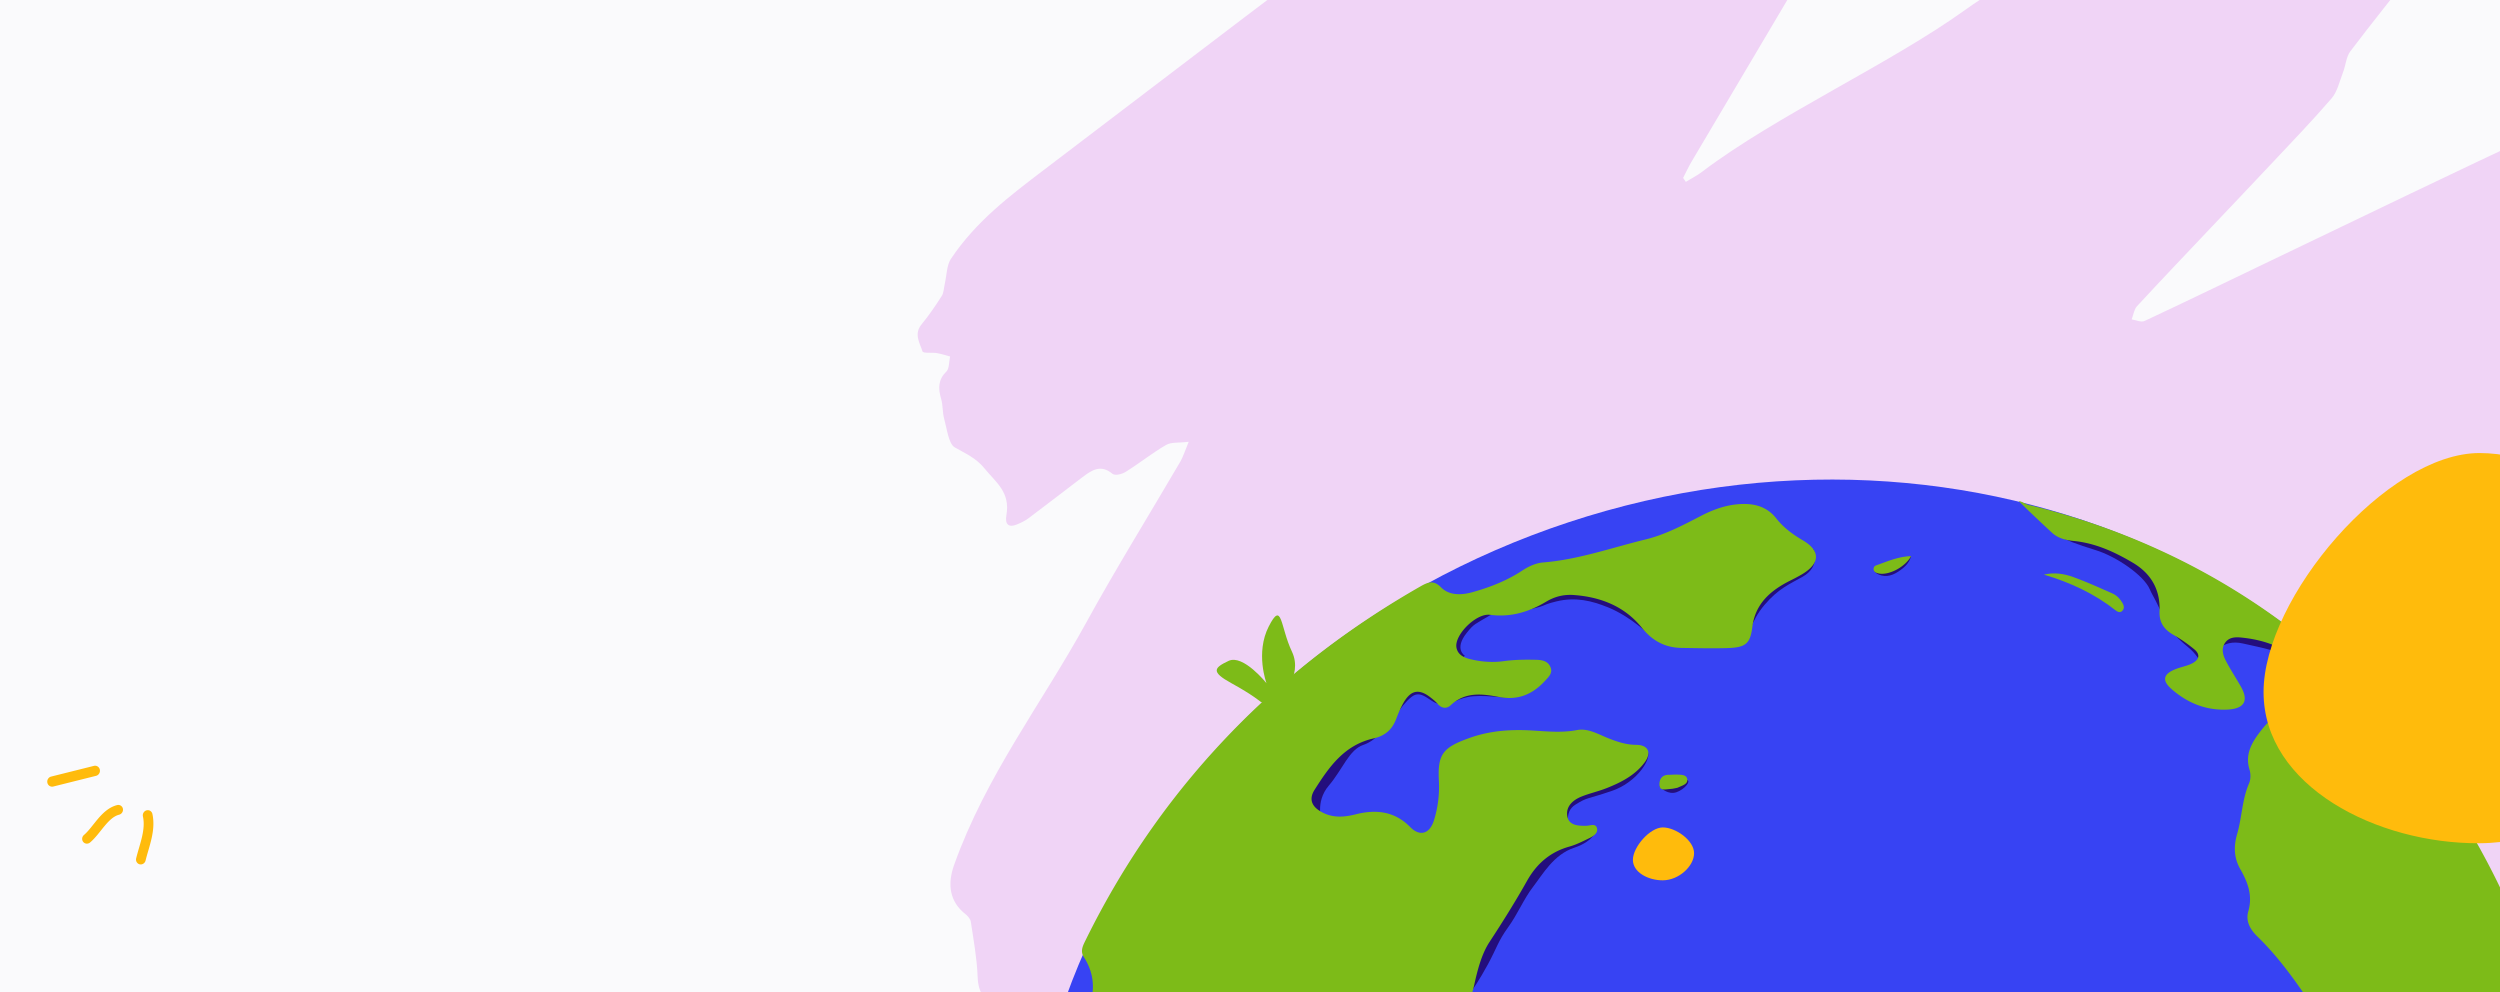 <svg width="1512" height="600" fill="none" xmlns="http://www.w3.org/2000/svg"><rect width="100%" height="100%" fill="#808080" stroke="none"/><g clip-path="url(#a)"><path fill="#FAFAFC" d="M0 0h1512v600H0z"/><path d="M2098.1 261.109c-3.51 3.225-7.19 6.236-10.45 9.774-1.41 1.515-1.96 4.115-2.91 6.226 2.08.909 4.15 2.502 6.26 2.59 7.25.323 14.53.127 21.8.127.4 1.027.8 2.063 1.2 3.089-3.32 3.529-6.16 8.249-10.05 10.38-16.92 9.286-34.18 17.711-51.23 26.713-3.71 1.955-7.02 4.975-11.26 8.044 2.61 3.245 4.11 5.356 5.84 7.194 3.98 4.222 7.08 7.829 2.81 14.974-1.8 3.02-1.03 9.373.29 13.449 2.23 6.871-.76 9.197-5.13 11.162-5.74 2.571-11.7 4.574-17.27 7.565-122.24 65.624-252.14 105.229-379.82 152.193-135.05 49.682-270.49 97.927-403.79 153.894-23.08 9.696-47.06 16.479-70.67 24.436-2.75.928-5.93 1.466-8.63.752-1.72-.449-4.51-4.457-4.15-5.307 6.17-14.398-5.22-18.561-10.77-26.048-1.2-1.623-3.27-2.825-3.76-4.653-1.76-6.607-5.96-8.034-11.09-8.728-6.37-.87-11.04-3.47-10.55-12.98.29-5.444-1.37-11.103-2.53-16.567-2.86-13.459-2.94-13.43.15-25.012-8.63.664-12.8-4.829-15.26-13.899-1.57-5.747-1.31-9.53 2.83-12.99 3.69-3.089 6.35-6.402 4.09-12.628-.58-1.584 1.73-4.917 3.1-7.106 2.72-4.34 5.78-8.396 8.56-12.687.79-1.212.78-3.235 1.67-4.212 8.18-9.051 15.5-19.822 24.9-26.586 57.24-41.149 113.79-83.442 167.77-130.289 2.69-2.336 4.99-5.278 7.48-7.937-.25-.792-.49-1.583-.74-2.375-2.01.264-4.21-.02-5.98.87-28.97 14.553-57.92 29.146-86.79 43.954-35.94 18.434-71.87 36.937-107.7 55.674-33.9 17.74-67.63 35.939-101.51 53.728-40.706 21.376-81.175 43.436-122.361 63.464-22.832 11.103-46.917 18.717-70.475 27.748-2.495.958-5.283 1.193-7.933 1.193-6.129.019-10.092-3.304-8.805-10.957 1.096-6.559-1.157-10.517-4.99-14.612-4.118-4.399-7.372-9.921-11.533-14.251-2.434-2.532-5.767-4.438-8.961-5.317-5.783-1.593-9.254-4.995-11.17-11.798-3.384-12.012-9.945-14.094-18.206-5.444-15.676 16.421-30.939 33.379-46.348 50.141-9.426 10.254-10.445 10.938-20.355 2.268-7.027-6.148-12.163-4.838-18.543.968-10.928 9.96-22.237 19.382-33.796 28.306-2.676 2.062-6.992 1.231-10.549 1.72-.379-3.802-1.372-7.673-1.018-11.377.975-10.234-7.415-12.726-10.998-19.138-1.243-2.228-3.116-4.056-4.92-5.737-2.918-2.698-5.793-6.676-9.099-7.341-8.658-1.749-13.078-6.021-13.484-17.036-.406-11.113-2.469-22.168-4.109-33.183-.259-1.74-1.882-3.568-3.272-4.663-9.539-7.487-11.049-17.955-6.845-29.723 19.354-54.227 53.046-97.663 79.764-146.319 18.214-33.173 38.06-65.125 57.095-97.682 1.571-2.688 2.512-5.875 5.033-11.935-6.173.773-10.523.079-13.769 1.965-8.339 4.848-16.091 11.084-24.326 16.215-2.314 1.447-6.449 2.512-8.132 1.115-7.07-5.904-12.63-2.004-18.379 2.365-10.756 8.191-21.46 16.479-32.268 24.572-2.227 1.672-4.782 2.864-7.294 3.88-4.403 1.779-7.148.137-6.104-5.678 2.512-13.987-6.422-19.9-13.095-28.16-5.352-6.617-11.706-9.158-18.18-12.911-3.686-2.141-4.67-11.192-6.371-17.32-1.053-3.812-.699-8.181-1.813-11.954-1.942-6.539-1.795-11.739 3.22-16.626 1.701-1.651 1.511-5.952 2.184-9.041-2.658-.703-5.291-1.603-7.976-2.052-3.021-.518-8.287.322-8.736-1.095-1.589-5.034-5.344-10.488-.509-16.333 4.411-5.336 8.399-11.191 12.197-17.153 1.226-1.935 1.261-4.907 1.83-7.409 1.157-5.043 1.14-11.152 3.66-14.945 15.34-22.998 36.11-38.519 56.655-54.158 76.916-58.547 153.797-117.153 230.98-175.211 36.446-27.417 90.632-69.084 127.51-95.709 10.294-7.438 15.874-5.825 23.104 5.415 2.41 3.734 4.59 8.494 7.88 10.419 4.08 2.395-7.62 19.412-3.26 18.444 15.75-3.518 48.35-23.956 64.04-27.807 7.22-1.779 14.76-3.568 20.79 4.779 1.27 1.75 5.01 1.525 7.59 1.418 6.14-.245-7.73 18.111-8.8 25.451-.92 6.266 1.15 8.348 6.3 8.846 9.56.909 10.35 2.962 6.56 13.635-.78 2.189-1.11 4.594-2.11 8.797 5.2-.323 9.29-.47 13.36-.85 6.85-.646 9.12 2.247 6.79 9.9-1.41 4.643-3.62 9.09-6.03 13.176-34.39 58.205-68.89 116.332-103.32 174.498-1.89 3.176-3.45 6.617-5.16 9.93.55.802 1.09 1.593 1.63 2.395 3.29-2.014 6.74-3.744 9.84-6.099 44.43-33.72 113.96-65.428 159.07-97.869 50.12-36.056 165.74-85.826 178.59-90.82 15.36-5.973 62.81-29.46 78.83-32.949 4.76-1.037 10.3-1.946 12.72 5.981.4 1.291 3.61 2.092 5.47 1.984 11.89-.684-19.22 20.116-20.62 34.581-.09.87.28 1.799.49 3.08 1.48.42 2.97 1.094 4.5 1.23 13.94 1.291 13.99 1.389 6.58 15.825-.77 1.505-1.21 3.235-2.35 6.383 5.84 0 10.73-.235 15.59.097 2.44.166 5.97.538 6.95 2.346 1.04 1.906.47 6.344-.83 8.445-3.75 6.04-8.11 11.573-12.44 17.095-13.52 17.27-27.28 34.278-40.54 51.813-2.42 3.196-2.77 8.464-4.36 12.618-2.08 5.395-3.5 11.788-6.9 15.736-11.91 13.821-24.5 26.84-36.91 40.065-11.72 12.501-23.54 24.885-35.31 37.327-15.21 16.079-30.48 32.089-45.53 48.372-1.7 1.838-2.16 5.259-3.19 7.947 2.64.371 5.69 1.935 7.85.918 25.59-11.963 51.04-24.347 76.54-36.565 111.94-53.621 223.48-108.395 337.86-154.724 3.03-1.232 6.16-2.15 9.16-3.45 12.46-5.366 23.3-5.542 31.11 10.135 4.11 8.27 10.99 9.11 19.01 6.91 15.59-4.27 31.36-8.083 47.22-10.487 6.12-.929 12.75 2.414 19.11 3.978 2.05.508 3.98 2.101 6.02 2.268 7.25.596 12.13 3.225 12.56 13.263.11 2.385 30.15-7.467 32.97-6.656 5.91 1.7 8.95 4.144 5.59 11.514-3.5 7.663-.57 10.243 5.85 10.243 2.13 0 4.28.254 6.38.675 5.06 1.016 7.34 4.564 4.69 9.979-3.03 6.177-32.06 25.589-36.25 30.661-9.3 11.24-19.53 21.425-28.8 32.695-8.81 10.712-18.59 20.995-18.78 37.885-.02 2.619-2.25 5.688-4.12 7.731-8.98 9.794-18.21 19.255-27.29 28.922-11.19 11.914-22.19 24.083-33.52 35.812-6.75 6.989-14.08 13.195-20.95 20.027-27.22 27.075-54.37 54.247-81.49 81.458-1.71 1.71-2.96 4.046-4.42 6.089.29.968.58 1.935.87 2.893 5.53-.889 11.29-.909 16.56-2.805 39.12-14.124 78.3-28.042 117.15-43.153 54.59-21.239 108.9-43.456 163.34-65.223 3.54-1.417 7.19-2.463 10.76-3.733 5.15-1.838 8.69.713 11.69 5.424 2.36 3.724 5.26 6.999 7.54 10.781 4.27 7.077 9.83 7.438 16.37 5.591 13.52-3.822 27.02-7.868 40.72-10.556 7.64-1.495 16.89-7.184 22.31 6.148.63 1.534 5.89.391 9 .665 3.04.263 6.06.752 9.1 1.143-.58 3.118-.67 6.52-1.83 9.305-2.44 5.865-.09 7.438 4.29 7.565 4.31.127 8.61.03 12.92.03.58 1.515 1.16 3.03 1.74 4.535l.04.039Z" fill="#F0D4F6"/><path d="M1213.51 1115.69c243.61-80.46 381.82-324.729 308.69-545.597-73.12-220.868-329.89-334.694-573.496-254.239-243.61 80.455-381.815 324.725-308.69 545.593 73.126 220.863 329.89 334.693 573.496 254.243Z" fill="#3743F3"/><path d="M799.491 497.191s-4.35-12.071 4.104-21.976c8.453-9.904 12.326-21.848 20.98-24.706 8.654-2.858 14.975-12.765 14.975-12.765l-29.357-3.813-27.047 65.461 16.341-2.199.004-.002ZM1057.02 386.286s1.71-10.551 10.16-20.458c8.46-9.904 15.13-12.526 23.06-17.017 10.99-6.223 6.69-16.36 6.69-16.36l-29.21-9.432-27.05 65.461 16.34-2.199.01.005ZM1242.2 322.05s1.85 3.552 25.22 10.658c12.47 3.791 29.24 15.302 32.77 23.704 1.87 4.421 3.48 5.421 9.58 20.339.65 1.598 4.3 7.107 13.81 14.866 9.21 7.507 11.38 19.237 11.38 19.237l-25.84-74.775-67.42-21.864.5 7.841v-.006Z" fill="#240E7D"/><path d="M840.44 439.273s6.368-12.522 13.378-17.897c7.01-5.375 12.412 6.28 18.896 4.139 6.483-2.142 2.133-17.494 2.133-17.494l-20.703 1.027-25.638 32.791 11.938-2.567-.004.001Z" fill="#240E7D"/><path d="M875.753 426.721s6.434-4.919 15.243-5.618c11.302-.899 19.519 2.061 26.003-.081 6.484-2.141-5.404-15.564-5.404-15.564l-20.703 1.027-22.094 15.612 6.957 4.629-.002-.005ZM885.928 396.607s-6.667-4.052 1.127-13.826c4.584-5.744 4.843-5.063 13.838-10.485 2.932-1.769 9.629-.817 17.799-2.435 19.966-3.951 11.249-3.376 22.706-6.153 11.457-2.777 21.337-.372 31.011 3.561 14.369 5.84 25.29 17.013 25.29 17.013l-21.591-48.979-101.133 35.061s3.28 35.997 10.953 26.243ZM890.158 599.239s4.482-6.304 9.766-16.076c5.284-9.771 6.118-13.932 12.122-22.242 6.004-8.309 9.405-17.105 15.19-24.611 5.784-7.505 12.418-19.505 24.917-23.633 12.498-4.128 13.562-11.391 13.562-11.391l-74.903 27.926-.659 70.028.005-.001ZM1339.35 395.794s4.27-9.574 17.23-6.599c12.96 2.976 21.21 4.074 27.08 9.213 5.87 5.139 19.55 9.523 19.55 9.523l-43.38-33.592s-26.17 6.466-20.48 21.455ZM949.502 501.052s-4.236-9.722 3.276-14.399c7.511-4.676 6.558-3.045 21.991-8.279 15.434-5.235 24.456-19.832 21.7-24-2.756-4.169-59.799 23.458-59.799 23.458l12.828 23.221.004-.001ZM1004.78 476.705s4.13 4.093 9.09 2.453c4.97-1.639 10.09-7.618 5.39-7.693-4.7-.074-19.31 2.35-14.48 5.24ZM1133.48 344.293s-.43 2.457 4.36 3.729c4.78 1.272 9.15-1.15 13.27-4.562 4.13-3.411 4.75-7.129 4.75-7.129l-22.38 7.967v-.005Z" fill="#240E7D"/><path d="M883.044 784.954c-2.881.931-5.681.309-8.084-.759-14.961-6.651-31.196-9.459-47.516-12.036-4.36-.687-7.878-2.826-11.116-5.348-5.04-3.93-10.567-4.88-16.842-2.061-4.845 2.18-10.017 3.269-14.711 1.214-8.322-3.647-16.123-1.282-24.147 1.609-15.188 5.473-17.357 4.396-27.595-6.743-13.584-14.779-19.41-33.8-30.725-49.765-1.502-2.117-2.646-4.476-4.26-6.502-1.772-2.219-3.883-4.71-7.444-3.146-3.728 1.634-2.894 4.763-2.054 7.462 2.157 6.946 4.54 13.817 6.728 20.752.683 2.167 1.757 4.342.72 7.371-4.725-3.647-8.162-7.915-10.201-12.649-8.212-19.059-20.523-35.869-30.943-53.717-10.013-17.156-11.556-34.802-.326-53.326 7.74-12.773 9.064-25.884.988-38.464-2.311-3.598-.618-6.824.988-10.091 23.429-47.673 53.84-91.192 92.267-129.996 32.649-32.975 69.587-60.844 110.456-84.186 4.706-2.689 8.012-3.702 12.29.628 4.936 4.996 12.232 4.846 19.095 2.928 10.59-2.962 20.807-6.975 30.02-13.029 3.914-2.574 8.202-4.565 12.714-4.931 21.219-1.727 41.274-8.881 61.781-13.885 11.983-2.925 22.823-8.684 33.673-14.305 6.84-3.54 13.96-6.209 21.69-6.961 9.67-.939 17.89.974 23.83 8.555 4.25 5.419 9.81 9.567 15.99 13.193 11.09 6.496 10.51 14.286-1.06 20.929a113.476 113.476 0 0 1-6.07 3.225c-12.47 6.172-21.63 14.223-23.38 28.348-1.29 10.468-4.39 12.409-15.67 12.711-9.11.242-18.2.019-27.29-.127-10.35-.168-17.854-4.72-23.871-12.208-10.071-12.535-24.221-18.545-41.083-19.775-5.975-.433-11.436.835-16.716 4.003-10.482 6.286-21.642 9.604-34.021 7.964-8.344-1.1-21.732 12.271-20.28 19.862.822 4.292 4.428 6.029 8.384 6.982 6.577 1.581 13.349 2.134 20.254 1.175 6.58-.915 13.139-.96 19.713-.798 3.769.092 6.996.873 8.506 4.427 1.483 3.484-.955 5.738-3.195 8.187-7.534 8.231-16.342 12.034-27.833 9.885-10.067-1.882-20.368-3.407-29.291 4.948-2.508 2.352-5.553 1.957-7.869-.751-1.225-1.428-2.739-2.662-4.247-3.848-7.159-5.642-12.232-4.566-16.791 3.718-1.644 2.989-2.935 6.152-4.135 9.309-2.34 6.171-6.572 10.083-13.539 11.642-18.02 4.041-27.15 17.573-35.733 31.033-4.056 6.359-1.202 11.046 5.685 14.248 6.248 2.903 12.695 2.282 19.206.637 12.886-3.253 23.853-1.501 32.946 7.741 5.815 5.914 11.773 4.084 14.319-4.076 2.445-7.841 3.411-15.833 2.986-23.955-.849-16.204 2.417-20.186 18.867-26.002 10.072-3.562 20.247-4.736 30.705-4.639 11.3.104 22.377 2.188 33.979-.017 6.758-1.284 13.039 2.668 19.208 5.067 5.306 2.059 10.522 3.834 16.563 3.872 7.31.042 9.479 4.695 5.156 10.573-5.661 7.7-14.06 12.041-22.894 15.558-4.961 1.977-10.263 3.134-15.229 5.113-5.315 2.124-9.469 5.902-8.747 11.495.763 5.927 6.19 6.306 11.575 6.217 2.272-.038 5.718-1.711 6.462 1.545.668 2.923-2.179 4.728-4.707 5.951-3.887 1.883-7.81 3.91-11.939 5.063-11.935 3.322-20.011 10.656-25.662 20.716-7.086 12.611-14.786 24.895-22.756 37.062-4.908 7.495-7.369 17.587-9.239 26.025-2.678 12.079-6.524 14.218-16.797 21.953-11.499 8.661-16.654 21.45-10.325 33.517 2.785 5.308 6.867 10.41 2.594 17.671-11.938-1.018-10.418-8.27-15.585-12.271-18.441-14.295-23.036-14.477-43.38-.876-4.695 3.137-7.294 8.151-11.163 12.047-5.546 5.585-10.358 10.981-20.238 11.159-8.01.145-13.115 8.143-14.893 15.003-4.611 17.801-.035 37.127 20.023 45.799 11.771 5.087 22.521 2.46 30.435-8.421 4.238-5.825 8.018-11.784 15.384-14.855 4.528-1.889 7.025-1.486 8.321 3.229 1.369 4.996.356 9.756-.82 14.693-2.709 11.407 3.559 17.8 15.829 16.454 14.488-1.592 25.37 4.83 29.768 17.863 1.439 4.256 3.057 8.343 5.95 11.873 2.741 4.272-.842 4.016-3.636 4.33v-.015ZM1535.23 838.302c-2.63-13.758-5.45-26.78-4.53-40.426.67-9.938 0-19.803-1.1-29.647-2.11-18.771-1.49-37.668.87-56.623 4.16-33.442-6.49-62.238-27.78-87.579-3.98-4.737-8.78-8.743-14.27-11.976-4.52-2.662-8.57-2.021-11.9 2.308-5.54 7.231-10.13 15.56-21.23 16.323-16.15 1.11-31.26-1.343-44.15-10.291-6.16-4.274-11.08-9.732-15.26-15.868-9.16-13.447-18.75-26.605-30.61-38.13-4.28-4.166-7.25-9.203-5.49-15.246 2.78-9.581-.38-17.67-4.86-25.522-3.85-6.736-4.07-13.755-1.9-21.204 2.96-10.124 2.91-20.71 7.22-30.675 1.08-2.488 1.03-5.831.24-8.391-3.03-9.84 2.11-17.486 8.15-24.964 3.62-4.471 8.13-8.126 12.81-11.594 11.22-8.302 16.41-8.088 27.54-.566 8.19 5.537 18.13 8.042 28.37 6.982 5.19-.536 7.92.672 10.73 3.924 19.75 22.862 36.98 47.334 51.48 73.526 14.73 26.587 26.9 54.262 35.44 83.351 22.5 76.624 24.27 154.6 4.32 233.893-.58 2.319-1.42 4.6-2.23 6.876-.13.373-.73.619-1.86 1.519ZM1227.67 305.529c73.31 18.011 137.31 52.345 192.74 104.268-11.8 1.126-21.03.768-28.29-7.55-8.79-10.066-21.17-14.877-35.09-16.494-4.02-.468-8.44-.876-11.18 2.862-2.58 3.526-1.48 7.49.25 10.842 2.8 5.414 6.2 10.527 9.21 15.847 5.07 8.993 1.76 13.734-9.46 13.907-12.88.2-23.37-4.547-32.34-12.315-6.28-5.445-5.25-9.427 2.96-12.462 2.87-1.06 5.95-1.638 8.7-2.902 4.81-2.208 5.97-5.517 1.88-8.859-3.87-3.172-8.02-6.137-12.44-8.634-5.81-3.287-8.81-7.621-8.52-14.298.54-12.79-4.86-22.741-16.24-29.452-10.93-6.448-22.42-11.816-35.74-13.119-4.89-.478-9.5-1.72-12.93-4.863-5.2-4.778-15.19-14.155-20.15-19.166.48-.608 6.17 2.982 6.65 2.375l-.01.013ZM1155.86 336.333c-3.73 6.866-13.89 11.883-19.82 10.451-1.23-.299-2.4-.67-2.78-1.926-.38-1.273.15-2.45 1.44-2.912 6.72-2.386 13.33-5.336 21.17-5.615l-.01.002Z" fill="#7DBB18"/><path d="M1014.5 476.451c-1.27.221-2.77.672-4.25.707-2.76.064-6.73 1.763-6.63-2.99.07-3.629 2.1-5.792 6.33-5.577 1.25.063 2.54-.215 3.79-.141 2.7.164 6.37-.168 6.75 2.902.39 3.074-3.3 3.794-5.99 5.099ZM1236.12 347.52c6.3-1.478 12.23-.514 17.69 1.443 8.11 2.91 15.91 6.503 23.77 9.954 2.74 1.207 4.73 3.344 6.15 5.849.83 1.47 1.25 3.202-.14 4.658-1.36 1.433-2.98.592-4.04-.247-12.7-10.06-27.37-16.877-43.43-21.653v-.004ZM773.005 423.484s15.567-14.167 8.357-29.378c-7.211-15.211-5.83-31.256-14.031-15.199-8.201 16.056-1.353 34.292-1.353 34.292s-14.123-17.663-22.929-13.496-10.893 6.589 1.726 13.503c12.62 6.915 18.036 11.516 18.036 11.516s7.702-.421 10.191-1.244l.003.006Z" fill="#7DBB18"/><path d="M1024.58 516.022c0 7.732-9.11 16.343-18.91 16.399-8.578.05-18.094-4.667-18.094-12.399 0-7.732 10.324-19.6 18.094-19.6 7.78 0 18.91 7.868 18.91 15.6ZM1636 389.049c0 57.022-65.72 120.53-136.4 120.948-61.93.367-130.6-34.426-130.6-91.449C1369 361.526 1443.5 274 1499.6 274c56.1 0 136.4 58.026 136.4 115.049Z" fill="#FFBB0C"/><path fill-rule="evenodd" clip-rule="evenodd" d="M88.68 490.085c1.586-.406 3.152.587 3.5 2.218 1.111 5.214.51 10.255-.549 14.928-.528 2.333-1.185 4.629-1.82 6.819l-.153.525c-.588 2.026-1.148 3.953-1.61 5.858-.398 1.64-1.996 2.672-3.57 2.306-1.573-.367-2.525-1.993-2.127-3.633.497-2.05 1.096-4.113 1.677-6.111l.158-.545c.637-2.196 1.244-4.325 1.726-6.451.963-4.248 1.372-8.267.528-12.228-.348-1.63.655-3.281 2.24-3.686ZM74.325 489.09c.344 1.604-.675 3.234-2.276 3.642-3.08.786-5.72 3.172-8.588 6.566a125.293 125.293 0 0 0-2.382 2.931c-.587.737-1.186 1.49-1.848 2.295-1.435 1.746-2.997 3.521-4.727 4.986-1.278 1.082-3.143.945-4.166-.306-1.023-1.252-.816-3.143.461-4.225 1.286-1.089 2.558-2.507 3.932-4.179.514-.625 1.079-1.333 1.664-2.067.86-1.079 1.766-2.214 2.621-3.225 2.971-3.517 6.703-7.285 11.79-8.582 1.6-.408 3.176.561 3.52 2.164ZM60.374 465.478c.36 1.663-.659 3.338-2.276 3.742l-25.87 6.472c-1.616.404-3.219-.616-3.578-2.278-.36-1.662.659-3.338 2.275-3.742l25.87-6.472c1.617-.404 3.22.616 3.58 2.278Z" fill="#FFBB0C"/></g><defs><clipPath id="a"><path fill="#fff" d="M0 0h1512v600H0z"/></clipPath></defs></svg>